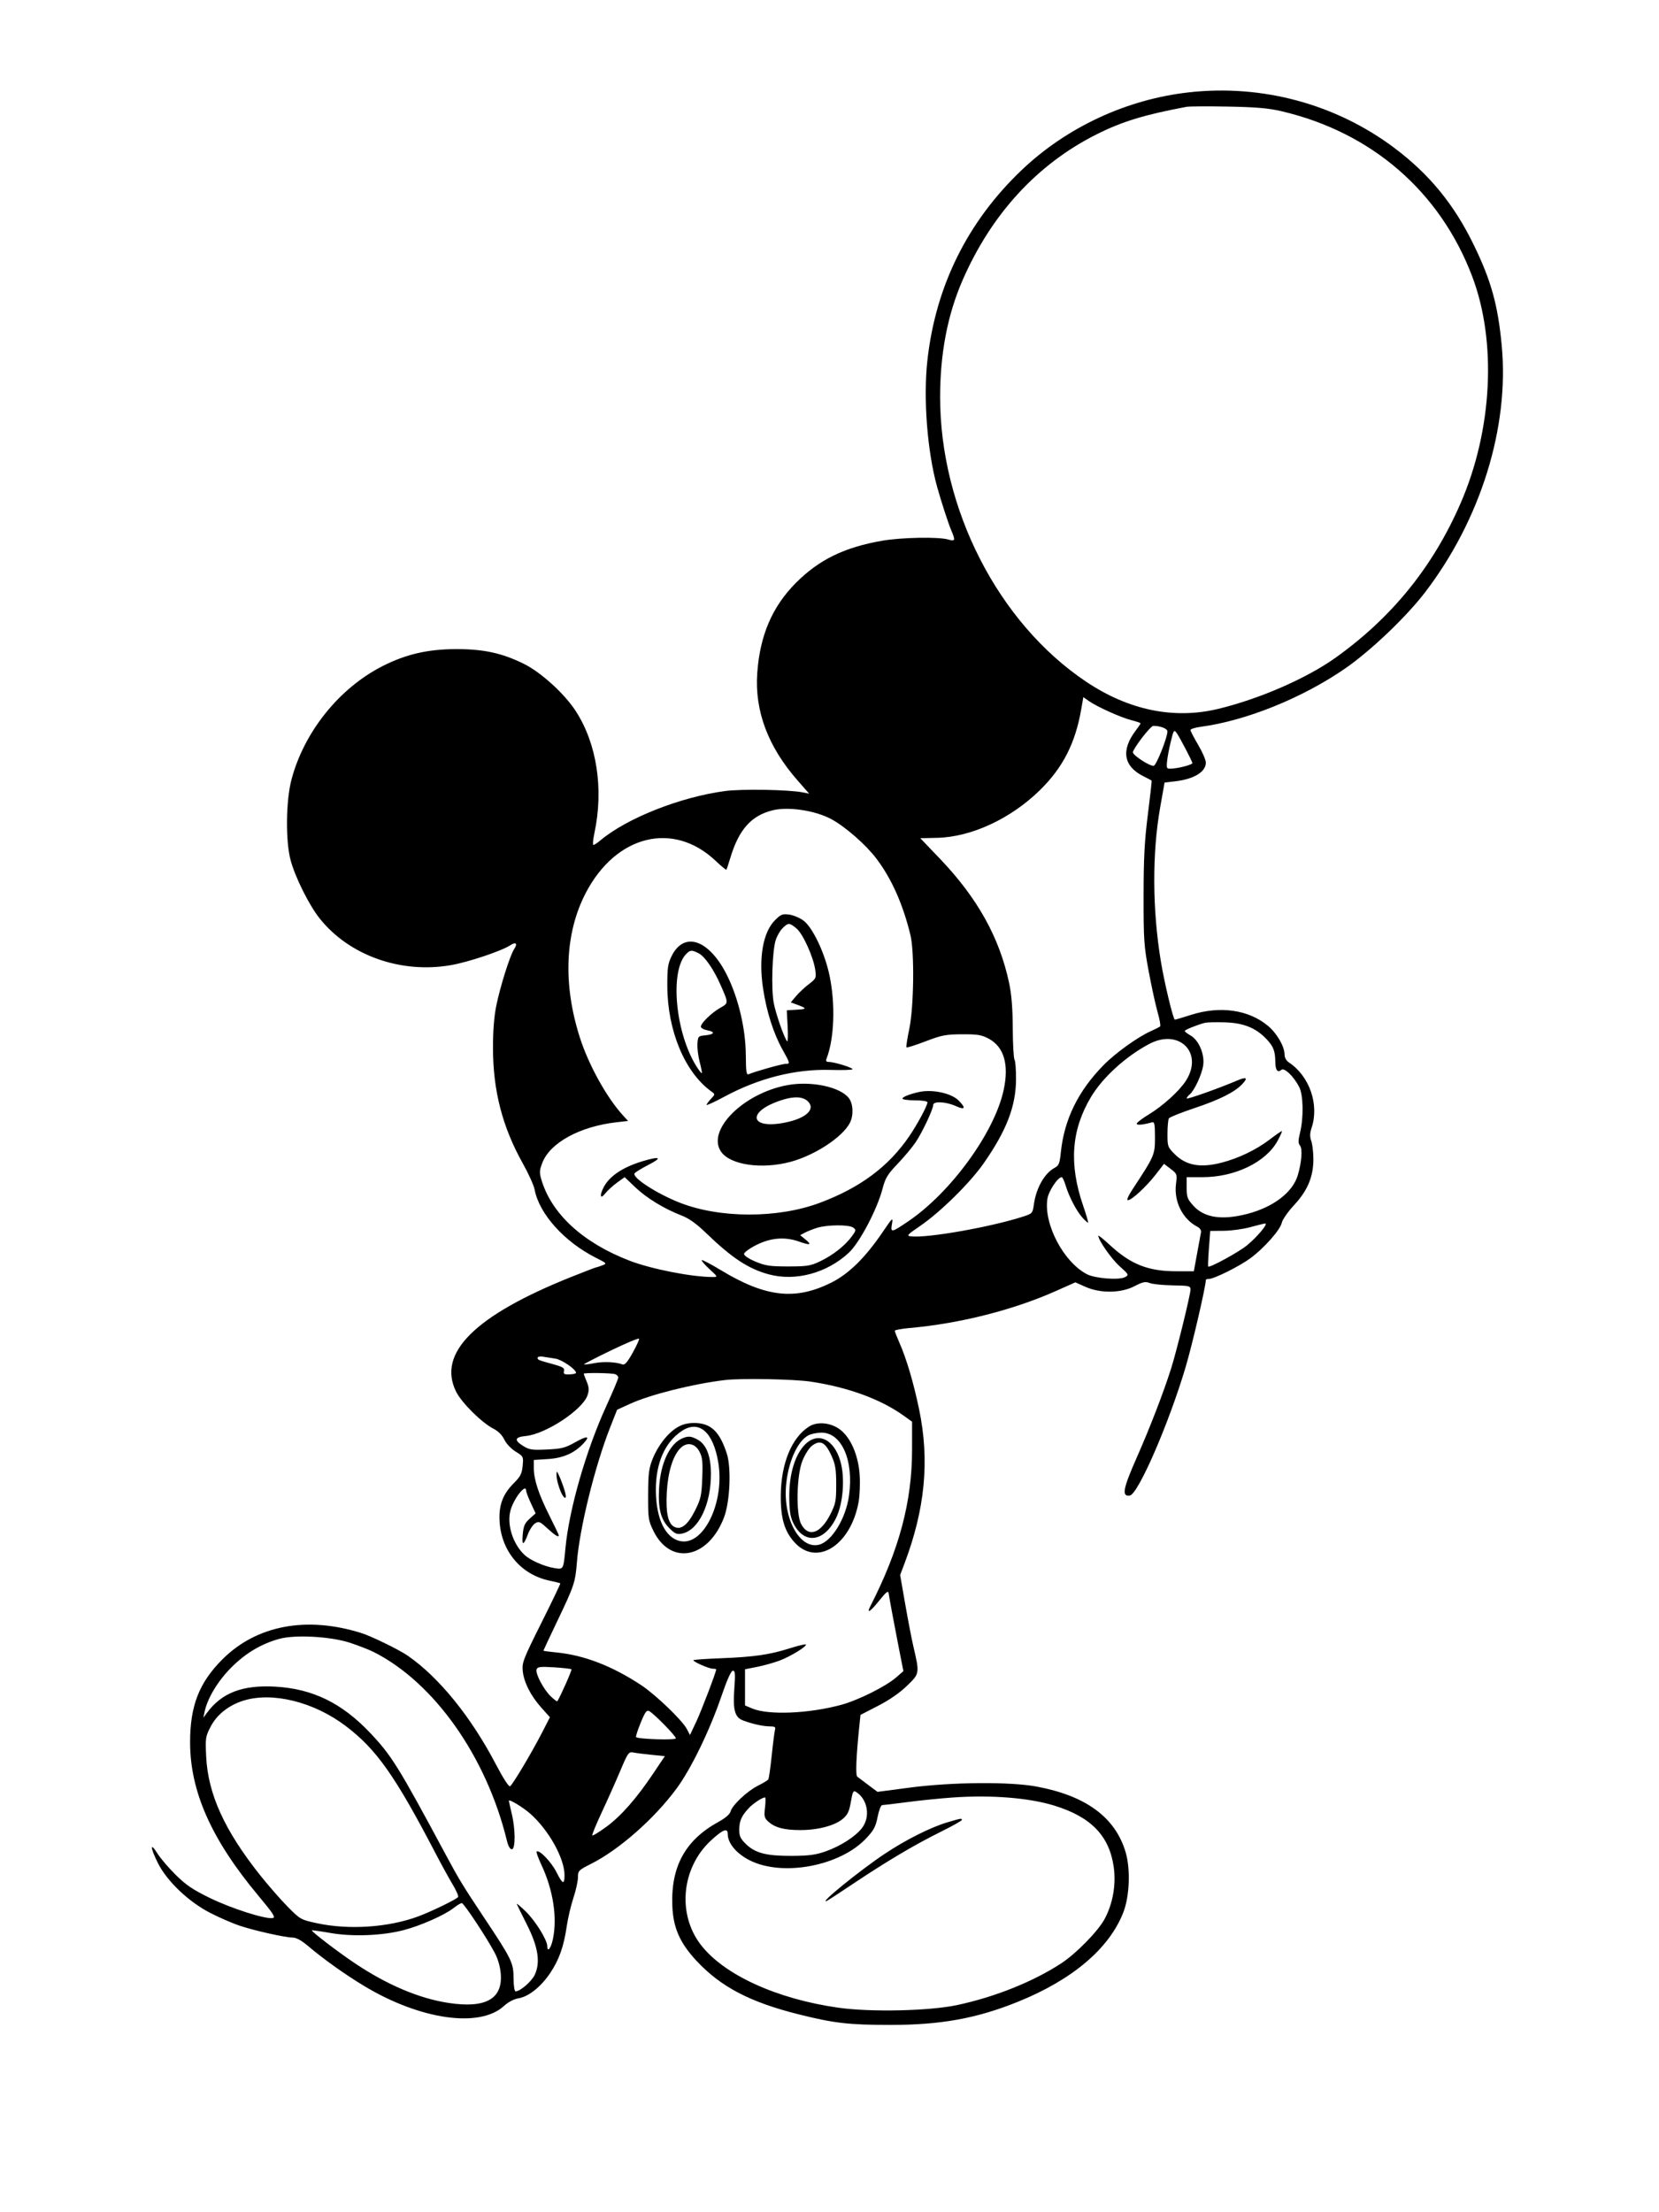 <svg xmlns="http://www.w3.org/2000/svg" width="864" height="1152" viewBox="0 0 864 1152" version="1.1">
	<path d="M 619 48.107 C 586.696 51.755, 555.567 66.234, 532.153 88.500 C 503.879 115.388, 487.215 149.046, 482.962 187.858 C 480.800 207.586, 482.930 235.117, 488.040 253.500 C 490.185 261.215, 493.865 272.536, 495.425 276.218 C 497.672 281.522, 497.501 282.004, 493.757 280.930 C 488.703 279.481, 469.449 279.841, 459.500 281.572 C 439.690 285.018, 426.558 291.426, 414.500 303.532 C 402.174 315.907, 395.750 330.905, 394.371 350.527 C 392.985 370.236, 399.987 388.873, 415.358 406.393 L 421.406 413.287 417.953 412.611 C 410.708 411.194, 386.269 410.776, 377.657 411.922 C 354.328 415.027, 326.458 426.051, 312.673 437.626 C 311.119 438.932, 309.487 440, 309.047 440 C 308.608 440, 308.847 437.188, 309.580 433.750 C 314.464 410.835, 310.828 387.189, 299.814 370.233 C 293.930 361.176, 281.737 350.097, 272.784 345.673 C 261.475 340.085, 251.870 337.996, 237.590 338.020 C 222.904 338.044, 211.539 340.652, 199.390 346.787 C 176.759 358.213, 158.353 381.111, 151.794 406 C 148.877 417.067, 148.662 438.002, 151.364 448 C 153.777 456.933, 160.963 471.335, 166.453 478.242 C 181.803 497.554, 208.716 507.140, 234.831 502.596 C 243.951 501.009, 261.180 495.238, 265.762 492.236 C 268.725 490.295, 269.695 491.291, 267.742 494.270 C 265.562 497.598, 260.409 514.010, 258.408 524 C 257.290 529.582, 256.719 537.135, 256.744 546 C 256.807 568.191, 261.694 586.968, 272.360 606.003 C 275.289 611.230, 278.018 617.284, 278.426 619.457 C 280.801 632.119, 293.873 646.662, 310.369 654.995 C 316.182 657.931, 316.212 657.969, 313.554 658.980 C 312.078 659.541, 310.655 660, 310.391 660 C 310.128 660, 304.362 662.219, 297.578 664.930 C 247.202 685.064, 227.548 704.652, 237.561 724.746 C 240.432 730.508, 250.916 740.896, 256.984 743.992 C 259.489 745.270, 261.528 747.310, 262.638 749.651 C 263.641 751.763, 266.127 754.401, 268.518 755.890 C 272.607 758.435, 272.655 758.534, 272.193 763.346 C 271.800 767.438, 271.046 768.902, 267.512 772.435 C 261.733 778.215, 259.599 784.158, 260.215 792.763 C 261.312 808.092, 271.509 820.018, 286.165 823.111 C 289.099 823.730, 291.639 824.360, 291.809 824.510 C 291.979 824.661, 287.543 833.925, 281.951 845.097 C 272.604 863.774, 271.821 865.781, 272.227 870.015 C 272.801 875.985, 276.380 883.078, 281.951 889.283 L 286.403 894.242 282.224 902.371 C 276.887 912.750, 267.030 929.293, 265.649 930.186 C 265.010 930.600, 262.108 926.128, 258.336 918.917 C 245.339 894.066, 228.680 873.505, 212.410 862.233 C 207.855 859.077, 193.475 852.056, 188.140 850.383 C 159.656 841.453, 133.655 846.351, 115.950 863.982 C 103.721 876.161, 99 888.219, 99 907.279 C 99 932.880, 110.082 957.829, 134.412 987 C 142.533 996.737, 143.690 998.550, 141.965 998.824 C 138.080 999.443, 120.447 993.796, 109.343 988.379 C 100.403 984.017, 96.856 981.620, 91.499 976.315 C 87.822 972.674, 83.514 967.626, 81.926 965.098 C 78.049 958.925, 78.218 962.111, 82.192 970.090 C 86.937 979.619, 98.227 990.377, 109.573 996.181 C 114.483 998.693, 121.425 1001.702, 125 1002.867 C 133.083 1005.503, 148.531 1008.949, 152.392 1008.978 C 154.331 1008.993, 156.968 1010.429, 160.392 1013.334 C 168.515 1020.227, 179.754 1028.237, 189.699 1034.222 C 218.899 1051.793, 249.789 1056.206, 262.444 1044.615 C 264.725 1042.526, 267.608 1040.998, 269.989 1040.618 C 275.245 1039.777, 281.696 1034.649, 286.520 1027.477 C 291.172 1020.560, 293.644 1013.565, 295.169 1003.002 C 295.765 998.876, 297.321 992.271, 298.626 988.324 C 299.932 984.377, 301 979.545, 301 977.586 C 301 974.191, 301.315 973.867, 307.783 970.609 C 322.405 963.246, 340.623 947.228, 352.265 931.500 C 359.770 921.360, 369.477 901.453, 375.549 883.750 C 378.651 874.703, 380.753 870, 381.692 870 C 382.878 870, 383.003 871.606, 382.426 879.468 C 381.627 890.342, 382.679 894.249, 386.836 895.862 C 391.483 897.665, 397.389 898.989, 400.817 898.994 C 403.503 898.999, 404.038 899.333, 403.624 900.750 C 403.344 901.712, 402.571 907.758, 401.907 914.183 C 401.243 920.609, 400.430 926.234, 400.100 926.683 C 399.770 927.133, 397.305 928.606, 394.622 929.957 C 389.012 932.783, 381.259 940.122, 380.440 943.381 C 380.090 944.778, 377.708 946.799, 374.026 948.823 C 356.876 958.251, 349.321 972.078, 350.147 992.522 C 350.604 1003.831, 354.033 1011.681, 362.519 1020.848 C 375.228 1034.574, 390.473 1042.591, 415.992 1048.969 C 434.409 1053.571, 442.002 1054.449, 463.500 1054.463 C 489.934 1054.481, 508.505 1051.130, 530 1042.464 C 558.441 1030.997, 577.639 1014.751, 584.995 995.924 C 588.323 987.406, 588.842 973.131, 586.146 964.254 C 580.687 946.283, 565.527 935.159, 539.954 930.357 C 526.020 927.742, 495.830 927.986, 473.755 930.894 L 457.010 933.099 452.255 929.564 C 449.640 927.620, 447.032 925.644, 446.460 925.172 C 445.487 924.369, 445.908 914.394, 447.594 898.261 L 448.141 893.021 457.321 888.289 C 463.206 885.256, 468.613 881.508, 472.388 877.846 C 479.010 871.421, 478.988 871.567, 475.599 857 C 474.768 853.425, 472.894 843.680, 471.436 835.345 L 468.785 820.190 470.997 814.345 C 481.807 785.772, 484.210 760.530, 478.659 733.843 C 475.778 719.994, 472.074 707.485, 468.379 699.131 C 467.071 696.172, 466 693.410, 466 692.993 C 466 692.576, 469.488 691.928, 473.750 691.553 C 499.642 689.275, 527.620 682.206, 549.771 672.344 L 560.042 667.772 565.271 670.105 C 573.063 673.581, 583.758 673.447, 590.818 669.785 C 595.211 667.505, 596.489 667.240, 598.776 668.133 C 600.274 668.719, 605.662 669.266, 610.749 669.349 C 619.393 669.490, 619.999 669.636, 619.999 671.574 C 620 674.214, 612.713 703.848, 609.873 712.753 C 605.777 725.598, 598.838 743.568, 591.984 759.083 C 584.804 775.337, 584.058 779.419, 588.380 778.802 C 592.719 778.183, 608.688 741.458, 617.459 711.923 C 620.978 700.076, 628 669.805, 628 666.485 C 628 666.218, 628.704 666, 629.566 666 C 632.300 666, 645.553 659.394, 651.227 655.202 C 658.416 649.890, 666.738 640.471, 667.564 636.709 C 667.926 635.060, 670.811 630.928, 673.975 627.527 C 680.973 620.005, 684 612.783, 684 603.612 C 684 600.139, 683.511 595.895, 682.913 594.179 C 682.100 591.848, 682.144 590.104, 683.087 587.280 C 687.127 575.178, 681.961 560.328, 671.250 553.256 C 669.886 552.355, 669 550.758, 669 549.201 C 669 544.972, 665.069 538.158, 660.352 534.208 C 650.302 525.795, 635.387 523.665, 620.288 528.487 C 616.005 529.855, 612.214 530.980, 611.864 530.987 C 611.015 531.004, 606.391 511.740, 604.547 500.500 C 600.124 473.536, 599.999 444.316, 604.204 420.500 L 606.500 407.500 612 406.867 C 621.782 405.741, 628 401.959, 628 397.134 C 628 395.749, 626.200 391.586, 624 387.883 C 621.800 384.180, 620 380.709, 620 380.169 C 620 379.629, 622.362 378.874, 625.250 378.490 C 648.865 375.353, 678.178 363.530, 700.500 348.139 C 713.721 339.022, 732.329 321.305, 742.130 308.500 C 771.085 270.671, 786.051 222.632, 782.110 180.170 C 780.134 158.885, 776.615 146.183, 767.517 127.500 C 757.285 106.487, 744.540 90.889, 726.452 77.241 C 695.946 54.222, 657.395 43.770, 619 48.107 M 618 55.618 C 595.733 59.809, 584.426 63.273, 571 70.014 C 540.167 85.497, 516.260 111.548, 501.268 146 C 493.507 163.837, 489.649 183.860, 489.611 206.500 C 489.514 264.994, 519.890 324.330, 565.620 354.973 C 587.857 369.874, 611.382 374.709, 634.500 369.130 C 655.916 363.961, 680.487 353.250, 695.495 342.541 C 724.923 321.542, 746.319 295.114, 760.701 262 C 777.241 223.920, 779.591 177.971, 766.736 144 C 749.971 99.697, 714.248 68.801, 667.136 57.857 C 660.544 56.325, 654.004 55.768, 639.500 55.499 C 629.050 55.306, 619.375 55.360, 618 55.618 M 563.077 369.480 C 560.011 387.084, 553.484 399.827, 541.553 411.500 C 526.306 426.416, 505.839 435.891, 487.979 436.301 L 479.299 436.500 489.438 447.101 C 509.068 467.625, 520.542 488.234, 525.570 512 C 526.813 517.875, 527.391 525.132, 527.442 535.500 C 527.483 543.750, 527.892 551.087, 528.350 551.804 C 528.809 552.521, 529.166 557.099, 529.143 561.978 C 529.076 576.002, 524.264 588.566, 512.442 605.586 C 505.240 615.954, 489.697 631.267, 478.922 638.610 C 472.409 643.049, 471.992 643.529, 474.397 643.819 C 482.898 644.841, 516.353 638.925, 533.143 633.430 C 537.625 631.963, 537.809 631.746, 538.438 627.205 C 539.628 618.606, 543.983 610.952, 549.309 608.102 C 551.436 606.964, 551.889 605.823, 552.472 600.137 C 554.238 582.930, 561.457 568.185, 574.748 554.637 C 580.931 548.334, 592.630 539.936, 599.396 536.943 C 601.692 535.927, 603.850 534.816, 604.193 534.474 C 604.536 534.131, 603.954 530.847, 602.900 527.175 C 601.846 523.504, 599.762 513.975, 598.269 506 C 595.769 492.648, 595.555 489.522, 595.576 466.500 C 595.593 446.731, 596.060 437.857, 597.807 424.092 C 599.023 414.517, 599.901 406.585, 599.758 406.465 C 599.616 406.344, 597.630 405.303, 595.345 404.151 C 585.085 398.979, 583.739 390.586, 591.531 380.371 C 592.889 378.590, 594 376.932, 594 376.685 C 594 376.439, 591.879 375.703, 589.287 375.051 C 583.786 373.665, 571.247 368.024, 567.090 365.064 L 564.204 363.009 563.077 369.480 M 594.742 384.207 C 592.134 387.621, 590 391.006, 590 391.729 C 590 393.355, 598.956 399.158, 600.878 398.777 C 602.249 398.506, 607.980 384.086, 607.993 380.875 C 607.999 379.420, 604.356 378, 600.617 378 C 599.995 378, 597.351 380.793, 594.742 384.207 M 609.643 386.591 C 608.736 390.391, 607.882 395.071, 607.746 396.991 C 607.505 400.409, 607.572 400.475, 611 400.185 C 614.767 399.866, 621 398.129, 621 397.397 C 621 396.561, 614.170 383.509, 612.729 381.591 C 611.407 379.832, 611.163 380.228, 609.643 386.591 M 402.500 421.930 C 391.380 424.620, 384.847 431.891, 380.421 446.500 C 379.421 449.800, 378.473 452.683, 378.313 452.906 C 378.153 453.129, 375.618 451.037, 372.678 448.257 C 350.630 427.405, 320.776 434.807, 305.048 465.027 C 294.171 485.926, 293.098 512.579, 302.013 540.368 C 306.641 554.793, 316.126 571.829, 324.700 581.114 L 327.114 583.729 321.143 584.404 C 301.996 586.571, 286.422 595.092, 282.410 605.596 C 280.950 609.420, 280.883 610.675, 281.948 614.283 C 287.201 632.078, 303.555 647.122, 327.812 656.476 C 339.165 660.853, 360.273 665, 371.201 665 C 373.926 665, 373.908 664.956, 369.457 660.854 C 366.983 658.573, 365.185 656.482, 365.461 656.206 C 365.737 655.930, 370.258 658.303, 375.508 661.479 C 398.770 675.553, 414.226 677.276, 432.984 667.888 C 442.045 663.353, 450.605 654.939, 459.578 641.749 C 464.924 633.890, 465.158 633.684, 464.524 637.384 C 463.724 642.056, 464.200 641.976, 473.094 635.936 C 495.276 620.872, 517.899 589.733, 522.686 567.677 C 525.588 554.304, 522.880 545.091, 514.789 540.812 C 511.171 538.898, 509.013 538.552, 501 538.596 C 492.566 538.644, 490.437 539.056, 482.028 542.269 C 476.818 544.260, 472.346 545.680, 472.091 545.424 C 471.835 545.169, 472.498 540.806, 473.563 535.730 C 475.943 524.391, 476.297 495.790, 474.167 487 C 470.266 470.899, 464.428 457.757, 456.482 447.188 C 451.079 440.001, 440.381 430.614, 433.040 426.618 C 424.730 422.096, 410.713 419.944, 402.500 421.930 M 403.608 479.192 C 397.345 485.455, 395.005 498.851, 397.401 514.741 C 399.228 526.859, 402.824 538.151, 407.566 546.662 C 411.564 553.837, 411.598 554, 409.113 554 C 407.328 554, 393.219 557.959, 390 559.363 C 388.722 559.920, 388.487 558.425, 388.413 549.259 C 388.305 535.843, 384.648 520.160, 378.874 508.351 C 369.577 489.338, 356.330 484.580, 349.768 497.898 C 347.818 501.855, 347.505 504.043, 347.535 513.500 C 347.610 536.764, 356.689 558.468, 370.500 568.400 C 372.488 569.830, 372.487 569.853, 370.250 572.234 C 369.012 573.551, 368 574.953, 368 575.349 C 368 575.746, 372.163 573.830, 377.250 571.092 C 395.260 561.400, 414.180 556.629, 432.481 557.163 C 438.818 557.349, 444.002 557.180, 444.001 556.789 C 444 555.941, 434.461 553, 431.712 553 C 430.286 553, 429.962 552.546, 430.464 551.250 C 434.481 540.889, 435.139 523.146, 432.059 508.223 C 429.637 496.484, 423.362 483.141, 418.531 479.456 C 416.630 478.006, 413.271 476.578, 411.065 476.282 C 407.487 475.802, 406.685 476.115, 403.608 479.192 M 407.537 483.372 C 406.232 484.677, 404.622 487.490, 403.958 489.622 C 402.165 495.383, 401.571 515.131, 402.974 522.347 C 404.111 528.199, 408.460 540.624, 409.947 542.272 C 410.330 542.696, 410.444 539.234, 410.199 534.578 L 409.755 526.113 415.128 525.784 C 420.429 525.460, 420.371 525.110, 414.667 523.023 L 411.834 521.986 414.562 518.743 C 416.062 516.959, 419.064 514.150, 421.232 512.500 C 424.982 509.645, 425.146 509.293, 424.601 505.215 C 423.713 498.567, 418.222 486.365, 414.837 483.516 C 411.148 480.413, 410.509 480.400, 407.537 483.372 M 357.433 496.710 C 348.718 505.425, 351.631 537.669, 362.730 555.344 C 364.058 557.459, 365.300 559.033, 365.490 558.843 C 365.680 558.653, 365.186 556.023, 364.391 552.999 C 363.596 549.974, 363.070 545.700, 363.223 543.500 C 363.485 539.719, 363.692 539.482, 367 539.179 C 371.964 538.723, 372.784 537.370, 368.575 536.580 C 366.609 536.211, 365 535.340, 365 534.645 C 365 532.805, 370.634 527.334, 375.132 524.806 C 379.467 522.369, 379.466 522.447, 375.310 513.003 C 371.697 504.792, 367.087 498.097, 363.918 496.458 C 360.314 494.594, 359.518 494.625, 357.433 496.710 M 627.500 532.630 C 623.506 533.648, 617 536.287, 617.006 536.886 C 617.010 537.224, 618.381 538.279, 620.054 539.231 C 624.307 541.652, 627.417 548.937, 626.635 554.648 C 625.984 559.396, 622.076 567.862, 619.578 569.935 C 618.710 570.656, 618 571.586, 618 572.003 C 618 572.694, 634.921 566.695, 644.404 562.642 C 649.229 560.580, 650.079 561.222, 646.943 564.561 C 643.026 568.730, 635.099 572.702, 621.914 577.101 C 615.086 579.380, 609.169 581.752, 608.765 582.372 C 608.361 582.992, 608.024 586.590, 608.015 590.368 C 608.001 596.986, 608.137 597.372, 611.773 601.008 C 617.731 606.967, 625.172 608.306, 636.298 605.423 C 645.046 603.156, 654.158 598.783, 661.040 593.550 C 664.330 591.047, 667.270 589, 667.574 589 C 667.877 589, 666.882 591.283, 665.363 594.074 C 659.317 605.184, 643.192 613, 626.318 613 L 618 613 618 618.497 C 618 623.378, 618.393 624.430, 621.512 627.881 C 627.181 634.157, 636.411 635.547, 649.620 632.116 C 663.191 628.590, 673.208 620.923, 675.876 612.021 C 677.895 605.279, 678.423 598.215, 677.032 596.539 C 676.042 595.346, 676.049 593.973, 677.065 589.771 C 679.002 581.757, 678.772 570.205, 676.591 566 C 673.737 560.496, 668.903 555.836, 667.369 557.108 C 665.346 558.787, 664.241 557.363, 664.181 552.998 C 664.102 547.278, 663.213 544.961, 659.640 541.161 C 654.126 535.296, 647.682 532.682, 638 532.383 C 633.325 532.238, 628.600 532.349, 627.500 532.630 M 598.492 543.642 C 586.331 550.078, 574.240 561.094, 568.179 571.260 C 557.906 588.492, 556.638 606.163, 564.112 627.915 C 565.702 632.543, 566.852 636.481, 566.668 636.666 C 566.483 636.850, 565.154 635.680, 563.715 634.065 C 560.585 630.551, 556.706 623.106, 554.954 617.250 C 554.255 614.913, 553.351 613, 552.945 613 C 550.880 613, 546.080 620.282, 545.472 624.339 C 543.504 637.465, 553.896 657.224, 566.098 663.557 C 570.338 665.757, 582.811 666.707, 585.883 665.063 C 588.034 663.912, 587.967 663.775, 583.085 659.387 C 578.791 655.526, 572 645.806, 572 643.521 C 572 643.116, 574.660 645.247, 577.911 648.257 C 588.871 658.404, 597.936 662, 612.557 662 L 621.752 662 623.438 652.750 C 624.366 647.663, 625.281 642.707, 625.472 641.737 C 625.677 640.699, 624.931 639.519, 623.660 638.867 C 615.910 634.895, 611.302 625.739, 612.446 616.582 C 613.088 611.447, 613.019 611.252, 609.653 608.685 L 606.203 606.053 601.927 611.595 C 597.075 617.883, 589.366 625, 587.406 625 C 586.609 625, 587.577 622.743, 589.871 619.250 C 601.267 601.905, 601.500 601.364, 601.500 592.337 C 601.500 585.431, 601.246 584.094, 600 584.437 C 595.154 585.773, 592 586.055, 592 585.152 C 592 584.598, 594.813 582.445, 598.250 580.367 C 605.611 575.917, 614.293 568.029, 617.653 562.737 C 626.896 548.178, 614.072 535.397, 598.492 543.642 M 410.299 565.039 C 387.197 569.173, 367.750 588.631, 375.566 599.791 C 380.391 606.679, 396.799 609.041, 411.767 605.002 C 424.364 601.603, 438.693 592.209, 442.582 584.800 C 444.628 580.902, 444.370 574.740, 442.037 571.774 C 437.485 565.987, 422.623 562.834, 410.299 565.039 M 478.500 568.681 C 473.639 569.773, 470 571.227, 470 572.078 C 470 572.585, 472.925 573, 476.500 573 C 480.306 573, 483 573.428, 483 574.033 C 483 575.738, 477.995 585.098, 473.660 591.500 C 462.906 607.382, 448.088 618.448, 427 626.346 C 405.137 634.534, 374.911 634.507, 354 626.282 C 342.012 621.566, 329.132 613.213, 330.482 611.030 C 330.847 610.438, 334.151 608.411, 337.823 606.526 C 345.116 602.782, 343.873 601.959, 334.932 604.610 C 324.515 607.699, 317.454 612.375, 314.411 618.200 C 312.118 622.590, 312.607 624.770, 315.157 621.527 C 316.344 620.019, 319.114 617.481, 321.313 615.888 L 325.311 612.992 330.905 618.316 C 336.814 623.939, 345.865 629.452, 355 632.992 C 358.813 634.470, 362.647 637.198, 367.500 641.888 C 381.173 655.101, 389.771 660.769, 400.500 663.639 C 414.423 667.363, 430.770 662.908, 442.114 652.297 C 447.732 647.042, 456.836 629.735, 459.629 619 C 461.081 613.421, 462.199 611.579, 467.523 606 C 470.935 602.425, 475.151 597.374, 476.893 594.776 C 480.380 589.574, 486 577.622, 486 575.407 C 486 573.334, 492.641 573.654, 497.750 575.973 C 502.653 578.199, 503.217 577.064, 499.203 573.050 C 495.367 569.214, 485.448 567.121, 478.500 568.681 M 405.749 573.306 C 389.593 578.923, 390.418 587.569, 406.860 584.942 C 418.460 583.089, 424.733 578.342, 421.235 574.062 C 418.614 570.855, 413.514 570.606, 405.749 573.306 M 651 639.071 C 647.425 640.057, 641.302 640.894, 637.393 640.932 L 630.287 641 629.598 650.122 C 629.220 655.138, 629.051 659.384, 629.223 659.556 C 629.975 660.308, 645.118 652.038, 649.376 648.548 C 654.881 644.038, 660.766 636.938, 658.834 637.139 C 658.100 637.216, 654.575 638.085, 651 639.071 M 425.500 639.392 C 423.300 640.085, 420.428 641.227, 419.117 641.932 L 416.734 643.213 419.617 645.570 C 422.980 648.320, 421.927 648.591, 416 646.500 C 408.792 643.957, 401.437 644.547, 394 648.266 C 390.372 650.080, 387.500 652.173, 387.500 653.002 C 387.500 653.874, 389.981 655.525, 393.500 656.995 C 398.673 659.154, 401.017 659.499, 410.500 659.495 C 420.282 659.491, 422.109 659.201, 427 656.880 C 433.609 653.742, 439.995 648.760, 443.495 644.011 C 445.887 640.765, 445.946 640.434, 444.342 639.261 C 442.139 637.650, 430.787 637.729, 425.500 639.392 M 318.164 703.245 C 310.279 707.049, 303.979 710.313, 304.165 710.498 C 304.350 710.683, 306.751 710.395, 309.501 709.858 C 314.280 708.924, 320.791 709.215, 324.175 710.514 C 325.351 710.965, 326.712 709.419, 329.450 704.522 C 331.480 700.893, 332.997 697.564, 332.820 697.126 C 332.644 696.688, 326.049 699.442, 318.164 703.245 M 280 707.056 C 280 708.166, 280.016 708.173, 288.352 710.489 C 293.169 711.828, 294.118 712.440, 293.722 713.955 C 293.322 715.486, 293.809 715.779, 296.620 715.699 C 298.479 715.647, 300 715.289, 300 714.905 C 300 713.099, 292.662 708.039, 289.271 707.507 C 287.197 707.182, 284.262 706.721, 282.750 706.483 C 281.238 706.245, 280 706.503, 280 707.056 M 304 715.378 C 304 715.586, 304.697 717.424, 305.549 719.464 C 306.789 722.431, 306.875 723.850, 305.977 726.570 C 303.498 734.081, 284.247 746.789, 273.834 747.790 C 267.991 748.351, 267.599 749.971, 272.561 753.038 C 275.697 754.976, 277.168 755.189, 284.874 754.820 C 292.480 754.457, 294.384 753.974, 299.414 751.135 C 305.856 747.500, 307.584 747.677, 303.921 751.599 C 299.153 756.703, 293.324 759.280, 285.394 759.788 L 278 760.263 278 764.450 C 278 770.420, 280.485 778.009, 286.108 789.215 C 288.799 794.577, 291 799.197, 291 799.482 C 291 800.753, 289.184 799.657, 285.123 795.936 C 281.100 792.250, 280.574 792.039, 278.623 793.328 C 277.455 794.099, 275.817 796.561, 274.983 798.799 C 272.670 805.001, 271.688 805.094, 272.243 799.059 C 272.655 794.572, 273.286 793.133, 275.844 790.848 L 278.944 788.078 276.482 782.789 C 275.128 779.880, 274.015 776.938, 274.010 776.250 C 273.978 772.192, 267.602 780.235, 265.866 786.523 C 263.858 793.794, 267.079 804.017, 273.167 809.701 C 276.199 812.532, 283.438 815.727, 288.743 816.575 C 293.502 817.336, 293.406 817.513, 294.502 806 C 296.415 785.911, 305.187 755.386, 315.619 732.512 C 319.128 724.816, 322 718.001, 322 717.367 C 322 716.733, 321.288 715.941, 320.418 715.607 C 318.718 714.955, 304 714.749, 304 715.378 M 377.500 718.659 C 360.752 720.668, 338.558 726.246, 327.940 731.113 L 321.380 734.121 317.763 743.310 C 309.795 763.550, 301.838 795.815, 300.454 813.500 C 299.634 823.962, 299.049 825.726, 290.361 843.903 C 286.313 852.375, 283 859.427, 283 859.574 C 283 859.721, 286.038 860.137, 289.750 860.498 C 304.197 861.905, 318.775 867.528, 333.958 877.550 C 341.503 882.530, 355.343 895.838, 357.715 900.394 L 359.332 903.500 362.635 896.500 C 365.281 890.892, 373 870.648, 373 869.318 C 373 869.143, 372.212 868.990, 371.250 868.978 C 369.124 868.951, 360.520 865.146, 361.154 864.513 C 361.402 864.265, 367.760 863.822, 375.283 863.530 C 392.570 862.858, 400.664 861.705, 410.979 858.447 C 415.494 857.021, 419.402 856.068, 419.664 856.331 C 420.521 857.188, 411.627 862.658, 405.955 864.762 C 402.905 865.893, 397.617 867.368, 394.205 868.040 L 388 869.260 388 878.681 L 388 888.102 391.750 889.688 C 400.127 893.229, 421.089 892.379, 438 887.811 C 446.842 885.422, 461.157 878.305, 466.623 873.580 L 470.493 870.235 468.245 858.867 C 466.079 847.917, 463.396 833.527, 462.791 829.620 C 462.567 828.173, 461.464 829.039, 458.011 833.370 C 453.198 839.405, 451.068 840.723, 453.354 836.250 C 468.355 806.896, 474.996 781.942, 474.999 754.920 L 475 740.339 470.682 737.238 C 458.734 728.658, 441.745 722.420, 422.371 719.500 C 413.436 718.153, 386.005 717.639, 377.500 718.659 M 352.663 743.333 C 347.623 746.384, 342.611 752.833, 339.830 759.845 C 337.922 764.655, 337.580 767.443, 337.543 778.500 C 337.502 790.788, 337.655 791.815, 340.328 797.258 C 349.265 815.459, 368.901 811.662, 377.078 790.153 C 380.171 782.015, 380.931 764.366, 378.509 756.907 C 374.758 745.354, 370.107 741.006, 361.500 741.009 C 358.038 741.010, 355.320 741.725, 352.663 743.333 M 421.420 742.826 C 412.366 748.522, 406.812 761.917, 406.631 778.500 C 406.500 790.432, 408.486 797.319, 413.733 803.127 C 425.273 815.900, 442.892 804.959, 447.119 782.394 C 447.726 779.152, 447.999 772.806, 447.725 768.290 C 447.103 758.050, 443.127 748.724, 437.577 744.491 C 432.746 740.806, 425.773 740.088, 421.420 742.826 M 354.940 745.261 C 346.225 751.134, 341.502 761.990, 341.565 776 C 341.633 790.942, 346.556 801.076, 354.470 802.560 C 366.591 804.834, 377.456 782.192, 374.091 761.670 C 371.451 745.568, 363.982 739.168, 354.940 745.261 M 420.921 747.482 C 415.161 750.614, 410.295 761.752, 409.336 774 C 407.976 791.372, 416.730 806.863, 426.520 804.406 C 433.188 802.732, 440.498 790.788, 442.159 778.851 C 444.718 760.465, 438.324 745.939, 427.715 746.040 C 425.397 746.062, 422.339 746.711, 420.921 747.482 M 355.500 748.943 C 348.784 751.683, 343.956 761.948, 343.246 775 C 342.664 785.690, 344.114 791.314, 348.610 795.810 C 351.536 798.736, 352.508 799.148, 355.205 798.609 C 363.815 796.887, 370.323 783.394, 370.249 767.419 C 370.206 757.972, 367.792 751.978, 363.040 749.521 C 359.785 747.837, 358.458 747.736, 355.500 748.943 M 419.156 752.339 C 414.056 757.601, 411.042 767.506, 411.043 779 C 411.044 786.112, 411.510 789.525, 412.896 792.579 C 418.264 804.396, 429.014 803.431, 435.386 790.559 C 439.132 782.991, 440.160 769.501, 437.648 760.862 C 434.290 749.310, 425.858 745.424, 419.156 752.339 M 422.698 753.023 C 421.284 754.135, 419.108 757.623, 417.863 760.773 C 414.825 768.459, 414.461 788.599, 417.268 793.736 C 421.112 800.769, 427.394 798.591, 432.500 788.455 C 435.209 783.078, 435.499 781.578, 435.489 773 C 435.480 765.160, 435.062 762.576, 433.098 758.210 C 429.793 750.860, 427.134 749.534, 422.698 753.023 M 354.176 754.313 C 350.358 758.376, 347.848 766.645, 347.264 777.074 C 346.674 787.632, 347.890 793.336, 351.099 795.053 C 354.596 796.924, 358.166 794.166, 361.917 786.694 C 364.996 780.561, 365.372 778.883, 365.731 769.694 C 366.061 761.264, 365.816 758.894, 364.315 756 C 361.959 751.456, 357.549 750.722, 354.176 754.313 M 289.932 766.500 C 289.584 768.646, 290.137 771.677, 291.619 775.750 C 293.293 780.351, 295.451 781.644, 294.388 777.409 C 293.374 773.371, 290.112 765.385, 289.932 766.500 M 145.275 853.470 C 135.833 856.138, 127.850 860.927, 120.408 868.389 C 113.396 875.419, 107.995 884.415, 106.531 891.500 L 105.912 894.500 107.706 892.050 C 115.434 881.496, 126.309 877.325, 143.500 878.321 C 162.819 879.440, 177.985 886.825, 192.626 902.242 C 203.900 914.113, 207.425 919.781, 231.968 965.500 C 239.095 978.777, 240.966 981.852, 252.066 998.529 C 266.624 1020.403, 267.418 1022.039, 267.463 1030.250 C 267.484 1034.138, 267.932 1037, 268.518 1037 C 270.866 1037, 276.842 1031.853, 278.465 1028.432 C 281.537 1021.958, 280.299 1013.893, 274.457 1002.320 C 271.731 996.919, 269.333 992.050, 269.129 991.500 C 268.925 990.950, 271.037 992.709, 273.824 995.408 C 278.792 1000.222, 285 1010.210, 285 1013.390 C 285 1016.935, 286.900 1014.696, 287.917 1009.951 C 290.333 998.685, 288.123 984.272, 281.960 971.101 C 280.313 967.581, 279.186 964.481, 279.455 964.211 C 280.721 962.946, 287.139 969.591, 289.806 974.928 C 292.963 981.245, 294 981.636, 294 976.511 C 294 967.750, 285.805 953.023, 276.187 944.500 C 272.355 941.104, 264.982 936.651, 265.036 937.765 C 265.055 938.169, 265.723 941.200, 266.520 944.500 C 268.492 952.668, 268.503 963, 266.539 963 C 265.647 963, 264.676 961.342, 264.049 958.750 C 253.418 914.801, 226.062 876.052, 194.481 860.211 C 192.271 859.103, 186.871 856.997, 182.481 855.532 C 172.361 852.156, 153.604 851.116, 145.275 853.470 M 279.454 869.259 C 278.653 871.348, 283.109 879.831, 286.896 883.427 C 288.592 885.037, 290.099 886.162, 290.246 885.927 C 292.054 883.036, 297.976 869.643, 297.609 869.276 C 297.340 869.007, 293.278 868.546, 288.582 868.253 C 281.487 867.811, 279.945 867.981, 279.454 869.259 M 126.870 885.565 C 119.250 887.911, 113.024 892.805, 109.779 899 C 107.035 904.238, 106.920 904.976, 107.361 914.500 C 108.272 934.172, 116.893 953.160, 135.560 976.608 C 139.791 981.922, 146.233 989.281, 149.876 992.962 C 156.373 999.526, 156.663 999.690, 165 1001.490 C 181.718 1005.100, 202.350 1003.710, 217.891 997.928 C 224.793 995.361, 237.893 988.982, 238.594 987.848 C 238.890 987.370, 237.584 984.396, 235.692 981.239 C 233.800 978.083, 229.788 970.775, 226.777 965 C 205.750 924.670, 196.044 910.919, 180.061 898.811 C 163.513 886.275, 141.980 880.912, 126.870 885.565 M 333.646 897.161 C 332.076 900.991, 331.004 904.337, 331.263 904.596 C 332.345 905.679, 352 906.280, 352 905.231 C 352 904.010, 340.663 892.425, 338.153 891.082 C 336.780 890.347, 336.017 891.376, 333.646 897.161 M 322.966 922.302 C 320.596 927.911, 316.256 937.635, 313.322 943.910 C 310.388 950.186, 308.203 955.537, 308.468 955.801 C 308.732 956.065, 311.990 954.064, 315.707 951.353 C 323.380 945.760, 331.427 936.616, 340.220 923.500 L 346.254 914.500 339.377 913.817 C 335.595 913.441, 331.324 912.902, 329.887 912.619 C 327.406 912.131, 327.058 912.617, 322.966 922.302 M 443.126 938.302 C 442.265 943.297, 441.453 945.013, 438.947 947.141 C 434.780 950.679, 426.020 953, 416.834 953 C 408.412 953, 403.636 951.744, 400.151 948.611 C 398.065 946.737, 397.870 945.911, 398.409 941.250 C 398.744 938.362, 398.766 936, 398.459 936 C 396.961 936, 392.216 939.128, 389.872 941.661 C 386.128 945.707, 385 948.305, 385 952.886 C 385 956.170, 385.645 957.530, 388.528 960.330 C 393.346 965.009, 399.243 966.512, 412.500 966.440 C 421.258 966.392, 424.814 965.917, 429.946 964.113 C 437.777 961.360, 445.682 956.259, 449.020 951.804 C 453.404 945.954, 451.873 936.952, 445.848 933.148 C 444.408 932.240, 444.057 932.905, 443.126 938.302 M 496 936.049 C 489.675 936.494, 479.119 937.565, 472.542 938.429 C 465.964 939.293, 460.060 940, 459.422 940 C 458.783 940, 457.716 942.764, 457.052 946.143 C 456.031 951.329, 455.086 953.086, 450.979 957.429 C 437.430 971.755, 407.613 977.362, 390.532 968.796 C 383.575 965.307, 379 959.854, 379 955.050 C 379 951.694, 376.462 952.678, 370.229 958.449 C 355.020 972.529, 352.610 996.413, 364.777 1012.475 C 376.732 1028.256, 404.347 1040.939, 436.708 1045.511 C 453.562 1047.891, 484.091 1047.205, 498.500 1044.121 C 518.260 1039.891, 538.021 1031.973, 552.638 1022.428 C 560.495 1017.297, 571.851 1005.689, 575.298 999.266 C 579.551 991.342, 581.303 981.413, 580.045 972.367 C 577.770 956.014, 568.216 946.126, 549 940.235 C 535.741 936.171, 516.203 934.628, 496 936.049 M 493.500 948.928 C 484.803 951.501, 471.898 957.965, 460.958 965.229 C 447.960 973.860, 425.698 991.951, 430.625 989.880 C 431.122 989.671, 437.372 985.594, 444.514 980.819 C 461.873 969.215, 476.305 960.656, 489.739 954 C 495.844 950.975, 500.875 948.163, 500.920 947.750 C 501.025 946.765, 500.563 946.838, 493.500 948.928 M 236.273 993.565 C 231.579 997.265, 219.064 1002.805, 210.198 1005.108 C 199.030 1008.009, 183.645 1008.608, 172.108 1006.592 C 166.942 1005.690, 162.592 1005.075, 162.442 1005.226 C 161.955 1005.714, 175.828 1016.339, 184.784 1022.336 C 201.659 1033.635, 218.331 1040.700, 233.586 1043.014 C 252.816 1045.931, 261.748 1041.019, 260.809 1028.043 C 260.548 1024.426, 259.417 1020.329, 257.842 1017.293 C 253.804 1009.510, 241.600 991.022, 240.500 991.022 C 239.950 991.022, 238.048 992.167, 236.273 993.565" stroke="none" fill="black" fill-rule="evenodd"/>
</svg>